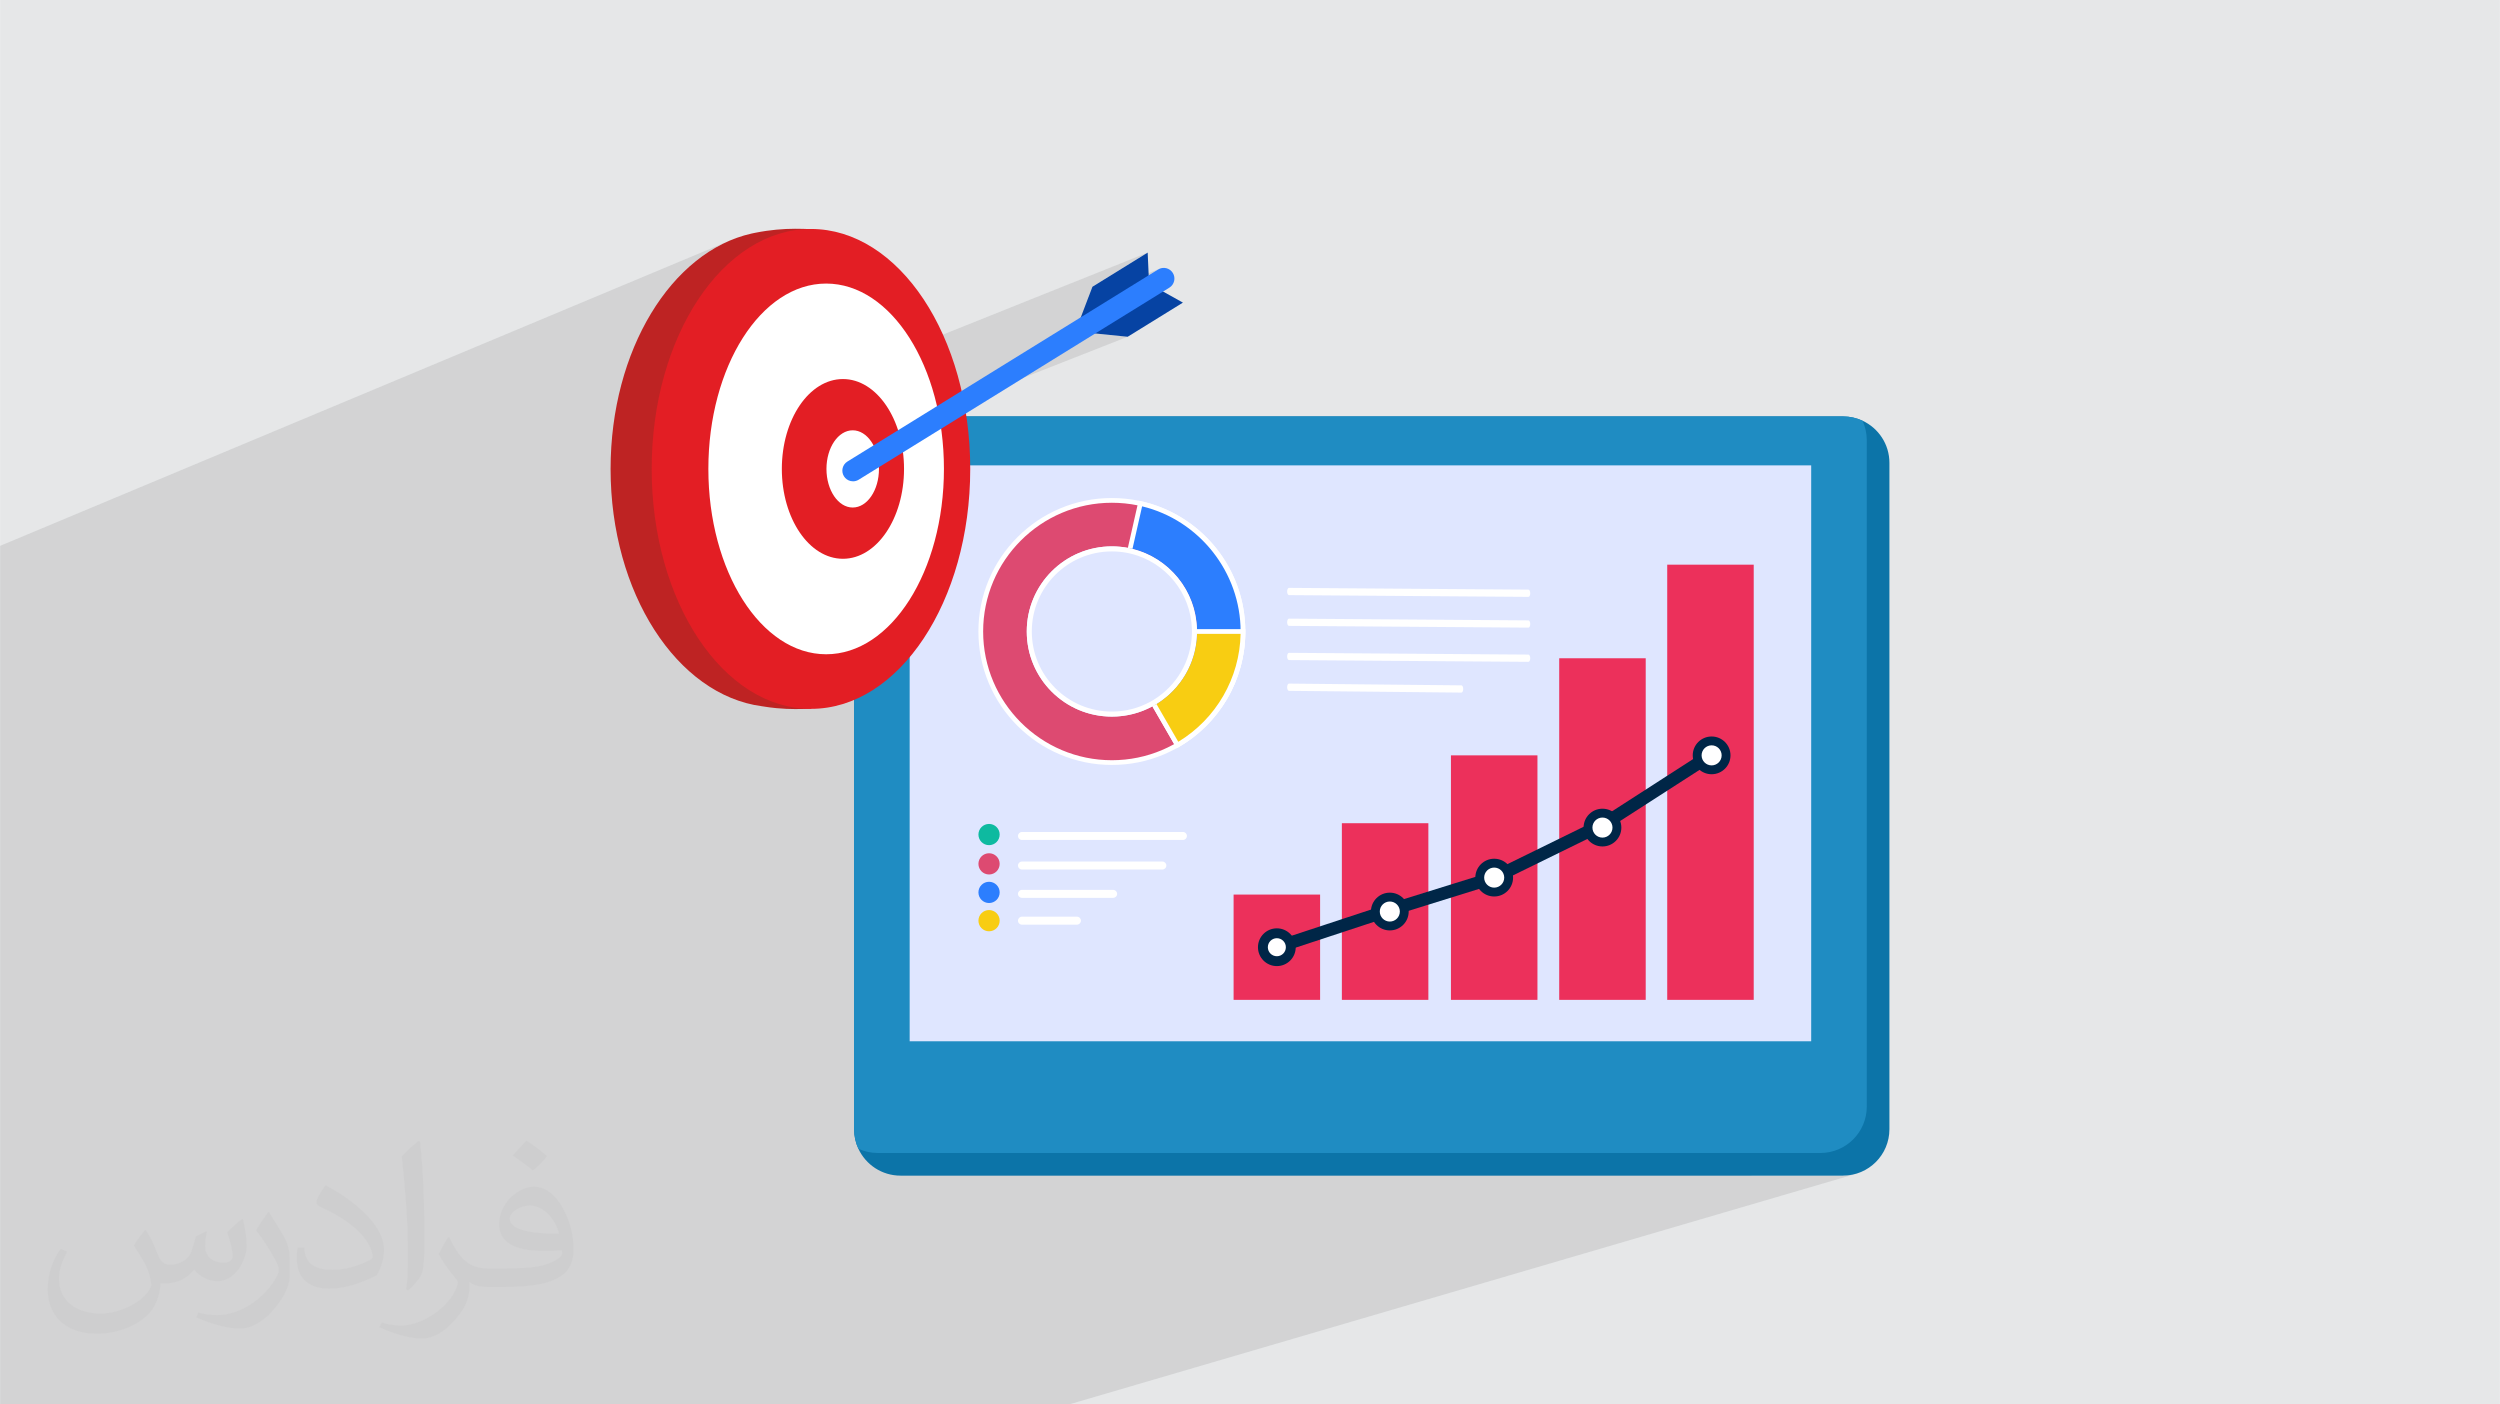 <?xml version="1.0" encoding="UTF-8"?>
<!DOCTYPE svg PUBLIC "-//W3C//DTD SVG 1.0//EN" "http://www.w3.org/TR/2001/REC-SVG-20010904/DTD/svg10.dtd">
<!-- Creator: CorelDRAW -->
<svg xmlns="http://www.w3.org/2000/svg" xml:space="preserve" width="3.708in" height="2.083in" version="1.0" style="shape-rendering:geometricPrecision; text-rendering:geometricPrecision; image-rendering:optimizeQuality; fill-rule:evenodd; clip-rule:evenodd"
viewBox="0 0 3702.73 2080.18"
 xmlns:xlink="http://www.w3.org/1999/xlink"
 xmlns:xodm="http://www.corel.com/coreldraw/odm/2003">
 <defs>
  <style type="text/css">
   <![CDATA[
    .str0 {stroke:#002647;stroke-width:3;stroke-miterlimit:10}
    .fil0 {fill:#E6E7E8}
    .fil6 {fill:#EC305B}
    .fil14 {fill:#E31E24;fill-rule:nonzero}
    .fil13 {fill:#BE2323;fill-rule:nonzero}
    .fil8 {fill:#002647;fill-rule:nonzero}
    .fil15 {fill:#0643A3;fill-rule:nonzero}
    .fil3 {fill:#0C74A8;fill-rule:nonzero}
    .fil12 {fill:#0EBAA0;fill-rule:nonzero}
    .fil4 {fill:#1F8CC2;fill-rule:nonzero}
    .fil7 {fill:#2C7EFE;fill-rule:nonzero}
    .fil10 {fill:#DD4A71;fill-rule:nonzero}
    .fil5 {fill:#DFE6FF;fill-rule:nonzero}
    .fil11 {fill:#F8CD12;fill-rule:nonzero}
    .fil9 {fill:white;fill-rule:nonzero}
    .fil2 {fill:#373435;fill-opacity:0.031}
    .fil1 {fill:#2B2A29;fill-opacity:0.102}
   ]]>
  </style>
 </defs>
 <g id="Layer_x0020_1">
  <polygon class="fil0" points="-0,0 3702.73,0 3702.73,2080.18 -0,2080.18 "/>
  <path class="fil1" d="M1052.53 371.21l60.37 -25.25 -0 0 -60.38 25.25 -2.78 1.69 -3.8 2.6 -5.98 4.09 -9.54 7.28 -9.29 7.85 -9.02 8.4 -2.36 2.41 94.11 -39.25 9.03 -20.32 -9.03 20.32 38.23 -15.94 -11.2 4.79 -10.96 5.59 -10.72 6.36 -8.2 5.58 -48.1 108.17 -49.82 20.47 2.32 -5.46 6.58 -13.94 7 -13.42 7.42 -12.9 7.81 -12.34 8.19 -11.77 8.56 -11.17 8.91 -10.55 9.25 -9.91 9.57 -9.25 9.88 -8.56 10.17 -7.85 2.25 -1.53 -48.1 108.17 127.03 -52.18 8.44 -3.07 8.59 -2.41 8.73 -1.75 8.86 -1.06 8.98 -0.36 8.98 0.36 8.86 1.06 8.73 1.75 8.59 2.41 8.44 3.07 8.28 3.7 8.11 4.32 7.92 4.91 7.73 5.5 7.52 6.06 7.3 6.61 7.08 7.14 6.84 7.66 6.59 8.15 6.33 8.63 6.06 9.09 5.77 9.54 1.45 2.64 345.65 -138.45 -81.84 50.59 -5.79 15.25 105.97 -42.24 -2.88 1.4 -92.75 57.33 84.25 -33.47 -110.56 68.35 73.96 7.46 -280.77 110.42 0.79 3.67 2.35 13.03 1.95 13.28 1.54 13.52 1.11 13.74 0.67 13.94 0.23 14.13 -0.23 14.13 -0.67 13.94 -1.11 13.74 -1.54 13.52 -1.95 13.28 -2.35 13.03 -2.74 12.76 -3.13 12.47 -3.49 12.16 -3.85 11.84 -0.36 0.98 197.81 -75.04 4.62 -1.75 4.65 -1.64 4.69 -1.51 4.72 -1.4 4.75 -1.27 4.78 -1.16 4.8 -1.03 4.84 -0.91 4.86 -0.79 4.89 -0.67 4.91 -0.55 4.93 -0.43 4.95 -0.31 4.97 -0.18 4.99 -0.06 5 0.06 4.97 0.18 4.95 0.31 4.93 0.43 4.91 0.55 4.89 0.67 4.86 0.79 4.84 0.91 0.13 0.03 0.03 -0.01 -0 0.02 4.65 1 4.78 1.16 4.75 1.27 4.72 1.4 4.69 1.51 4.65 1.64 4.62 1.75 4.59 1.88 4.38 1.91 4.33 2.02 4.27 2.12 4.21 2.21 4.15 2.32 4.09 2.41 4.03 2.51 3.97 2.61 3.91 2.7 3.84 2.8 3.78 2.89 3.71 2.99 3.64 3.08 3.58 3.18 3.51 3.27 3.44 3.36 3.36 3.44 3.27 3.51 3.17 3.58 3.08 3.64 2.98 3.71 2.89 3.77 2.79 3.84 2.7 3.9 2.61 3.97 2.51 4.03 2.41 4.09 2.31 4.15 2.22 4.21 2.12 4.27 2.02 4.33 1.92 4.38 1.88 4.59 1.75 4.62 1.64 4.65 1.51 4.69 1.4 4.72 1.27 4.75 1.16 4.78 0.95 4.42 68.07 -24.76 0.55 -0.11 0.01 0 354.67 2.6 0.55 0.11 0.51 0.31 0.46 0.5 0.4 0.66 0.33 0.79 0.25 0.92 0.16 1.01 0.05 1.08 -0.06 1.08 -0.16 1.01 -0.25 0.91 -0.33 0.79 -0.4 0.65 -0.46 0.49 -0.51 0.31 -96.46 34.23 68.51 0.5 233 -82.33 128.12 0 0 644.59 -197.04 61.36 282.17 0 -540.61 165.46 554.18 0 7.03 -0.35 6.82 -1.04 6.59 -1.69 -123.9 36.63 136.99 0 7.03 -0.35 6.82 -1.04 6.59 -1.69 -1166.92 341.93 -9.22 0 -127.44 0 -9.23 0 -512.01 0 -252.17 0 -141.25 0 -141.6 0 -48.59 0 -66.39 0 -27.68 0 -100.09 0 -41.51 0 -3.24 0 -87.53 0 -15.29 0 0 -24.42 0 -0.44 0 -0.75 0 -0.45 0 -0.63 0 -1.21 0 -8.37 0 -0.56 0 -0.07 0 -0.56 0 -1.32 0 -2.46 0 -1.47 0 -1.19 0 -2.94 0 -0.01 0 -1.33 0 -1.32 0 -0.07 0 -2.98 0 -1.37 0 -0.52 0 -0.21 0 -0.75 0 -2.27 0 -0.5 0 -0.27 0 -2.19 0 -0.3 0 -0.2 0 -2.01 0 -0.42 0 -0.31 0 -0.09 0 -1.59 0 -0.66 0 -8.73 0 -0.09 0 -0.66 0 -0.28 0 -2.38 0 -2.1 0 -0.64 0 -6.97 0 -1.18 0 -0.03 0 -3.6 0 -6.84 0 -2.58 0 -4.41 0 -2.01 0 -7.39 0 -4.73 0 -1.97 0 -2.66 0 -0.65 0 -11.67 0 -2.3 0 -7.45 0 -22.35 0 -3.8 0 -1.8 0 -5.31 0 -4.52 0 -1.75 0 -2.08 0 -3.78 0 -1.8 0 -5.3 0 -0.36 0 -0.04 0 -4 0 -1.3 0 -0.29 0 -2.17 0 -1.8 0 -0.58 0 -4.69 0 -9.54 0 -4.86 0 -0.78 0 -3.62 0 -2.13 0 -1.61 0 -0.48 0 -1.33 0 -1.93 0 -0.29 0 -3.04 0 -3.51 0 -14.63 0 -4.5 0 -0.79 0 -5.72 0 -2.47 0 -2.87 0 -0.3 0 -6.92 0 -13.96 0 -0.41 0 -3.46 0 -0.84 0 -0.49 0 -0.81 0 -3.33 0 -0.09 0 -3.51 0 -0.34 0 -0.84 0 -1.08 0 -3.09 0 -0.31 0 -0.13 0 -6.54 0 -7.39 0 -11.82 0 -0.83 0 -7.68 0 -1.77 0 -0.34 0 -1.72 0 -0.5 0 -0.35 0 -0.39 0 -3.11 0 -0.22 0 -0.89 0 -2.77 0 -5.73 0 -2.24 0 -12.21 0 -4.71 0 -0 0 -0.07 0 -2.12 0 -3.84 0 -0.85 0 -4.61 0 -13.86 0 -7.12 0 -1.4 0 -0.55 0 -0.63 0 -0.27 0 -4.14 0 -0.08 0 -0.5 0 -0 0 -0.07 0 -6.03 0 -33.7 0 -4.71 0 -0 0 -0.07 0 -2.86 0 -0.85 0 -1.11 0 -1.12 0 -17.61 0 -3.08 0 -3.12 0 -5.5 0 -4.71 0 -0 0 -0.08 0 -36.59 0 -25.73 0 -4.2 0 -2.48 0 -3 0 -0.23 0 -18.22 0 -9.91 0 -5.61 0 -20.67 0 -1.84 0 -1.77 0 -1.41 0 -8.88 0 -7.25 0 -0 0 -16.6 0 -13.67 0 -4.62 0 -4.6 0 -10.57 0 -3.12 0 -3.13 0 -5.56 0 -3.4 0 -3.36 0 -39.37 0 -4.08 0 -62.75 0 -6.18 0 -22.71 0 -7.19 0 -1.04 0 -1.71 0 -1.43 0 -8.58 0 -12.84 0 -5.3 0 -19.76 0 -5.29 0 -12.51 0 -2.02 0 -1.83 0 -10.19 0 -0.93 0 -21.9 0 -18.23 0 -0.23 0 -3.11 0 -8.48 0 -14.23 0 -0.22 0 -1.49 0 -133.13 0 -8.52 0 -86.72 0 -15.32 0 -2.81 1080.43 -452.01 -10.44 4.84 -10.23 5.47 -7.23 4.39zm60.37 -25.25l-60.37 25.25"/>
  <path class="fil2" d="M215.96 1821.93c7.07,10.71 11.65,21.01 16.13,32.45 3.33,6.66 5.09,18.93 20.7,18.93 4.57,0 11.13,-1.35 16.95,-4.57 6.55,-3.44 11.54,-8.64 14.15,-16.53l6.24 -21.01 15.19 -7.49 1.04 1.04c-2.08,7.91 -2.59,15.5 -2.59,21.43 0,17.57 15.19,24.23 27.25,24.23 7.07,0 13.42,-3.44 13.42,-9.89 0,-8.32 -3.53,-22.47 -8.12,-35.16 7.07,-7.07 14.15,-14.15 22.26,-19.87l1.25 0.63c3.53,14.98 5.51,29.75 5.51,39.63 0,9.67 -4.27,20.39 -7.8,27.36 -7.28,13.73 -20.18,24.65 -35.78,24.65 -11.85,0 -25.06,-5.93 -34.12,-16.95l-0.52 0c-8.53,10.61 -21.74,20.18 -42.86,20.18l-6.55 0c-1.04,13.94 -4.05,23.81 -8.64,32.66 -12.58,24.54 -49.92,41.92 -85.08,41.92 -48.89,0 -73.43,-28.19 -73.43,-65.73 0,-23.19 7.59,-44.72 19.24,-60.01l9.56 3.95c-7.28,13.94 -12.17,27.04 -12.17,39.94 0,35.16 28.61,51.9 61.58,51.9 30.58,0 68.44,-19.45 75.31,-42.02 -2.59,-24.65 -11.85,-36.19 -26,-58.66 4.27,-7.49 9.78,-14.98 16.64,-22.98l1.25 0 0 0 0 0 -0.01 -0.04zm563.83 -132.3c10.3,6.45 20.39,14.04 30.27,22.78 -5.51,7.8 -12.38,14.88 -20.91,21.12 -9.89,-8.01 -19.76,-14.88 -29.86,-22.16 6.86,-7.7 13.63,-15.08 20.49,-21.74l0 0 0 0 0 0 0 0 0 0 0.01 0zm5.3 96.11c-16.64,0 -30.27,10.92 -30.27,19.03 0,17.38 33.28,22.78 73.12,22.56 -4.99,-20.39 -22.47,-41.61 -42.86,-41.61l0 0.01zm-37.35 92.99c21.64,0 40.57,-0.63 55.02,-4.27 16.13,-4.05 29.75,-12.17 29.75,-17.78 0,-1.46 0,-3.22 -0.52,-4.68 -9.05,0.83 -19.45,0.83 -28.5,0.83 -29.33,0 -51.79,-6.66 -60.64,-23.09 -2.19,-4.57 -3.74,-9.67 -3.74,-15.5 0,-15.92 6.86,-31.41 18.93,-42.13 10.08,-8.84 21.22,-14.35 32.55,-14.35 20.49,0 36.81,16.44 48.26,42.34 6.24,14.15 10.5,30.47 10.5,51.07 0,13.73 -3.74,25.27 -12.27,33.8 -15.92,15.4 -45.24,21.22 -90.17,21.22l-20.39 0 0 0 -5.3 0c-11.13,0 -19.14,-1.98 -25.48,-6.86l-1.04 0c0.31,2.59 0.52,5.09 0.52,7.49 0,10.08 -3.33,22.98 -10.08,33.28 -19.97,29.64 -41.61,42.53 -60.33,42.53 -18.93,0 -42.13,-7.28 -63.03,-16.75l3.74 -7.28c6.76,2.81 16.13,4.68 29.02,4.68 33.8,0 78.21,-32.45 83.72,-64.17 -1.25,-2.59 -3.53,-6.03 -6.76,-9.67 -9.89,-11.75 -16.13,-21.53 -21.95,-31.82 4.99,-9.89 9.56,-17.78 13.83,-24.96l1.77 -0.21c14.46,29.44 27.56,46.28 56.78,46.28l4.57 0 0 0 21.22 0 0 0 0 0 0 0 0 0 0 0 0.04 0zm-146.45 31.1c2.5,-13.52 2.7,-28.7 2.7,-42.86l0 -21.01c0,-39.21 -4.99,-96.2 -9.05,-133.34 7.07,-7.59 16.95,-16.53 24.75,-22.56l2.29 0.63c5.3,46.7 6.55,100.79 6.55,150.81 0,13.11 -0.52,25.9 -1.77,35.26 -0.73,11.85 -7.59,20.8 -22.26,34.53l-3.22 -1.46zm-150.71 -61.89c0.73,18.41 9.78,32.87 41.4,32.87 19.66,0 36.3,-5.09 54.71,-13.83 3.33,-1.46 5.09,-3.44 5.09,-5.09 0,-11.54 -8.84,-26.83 -23.71,-40.77 -14.46,-13.11 -33.6,-24.65 -51.48,-32.35 -6.14,-2.59 -8.12,-5.3 -8.12,-7.91 0,-5.3 7.07,-16.44 12.9,-24.44l1.98 -0.21c20.49,10.71 43.38,26.63 60.33,44.3 15.4,16.33 24.96,32.87 24.96,50.86 0,13.31 -4.05,25.79 -10.61,37.44 -22.47,11.33 -46.39,19.97 -70.1,19.97 -28.81,0 -48.47,-13.52 -48.47,-45.24 0,-3.44 0,-8.73 1.25,-15.61l9.89 0 0 0 0 0 0 0 0 0 0 0 -0.01 0zm-52.11 -52.32l17.89 28.92c6.55,10.71 12.69,22.37 12.69,40.77l0 23.5c0,19.03 -12.17,39.42 -31.82,59.6 -15.4,13.63 -29.02,19.45 -41.61,19.45 -18.72,0 -40.15,-5.82 -64.9,-16.44l2.81 -7.28c7.8,2.08 16.84,3.84 27.98,3.84 35.58,-0.21 71.97,-26.21 88.61,-57.93 1.98,-3.64 2.7,-7.07 2.7,-9.47 0,-3.64 -1.98,-7.7 -3.53,-11.33 -9.05,-17.05 -19.14,-32.66 -30.27,-47.12 5.82,-9.16 11.65,-17.99 17.99,-26.73l1.46 0.21 0 0 0 0 0 0 0 0 0 0 -0.01 0z"/>
  <g id="_2427241024096">
   <path class="fil3" d="M1264.93 685.54l0 987.05c0,10.32 2.28,20.1 6.35,28.87 10.9,23.55 34.75,39.88 62.41,39.88l1396.02 0c37.98,0 68.76,-30.78 68.76,-68.75l0 -987.05c0,-27.65 -16.33,-51.49 -39.88,-62.41 -8.77,-4.06 -18.56,-6.34 -28.88,-6.34l-1396.02 0c-37.97,0 -68.76,30.78 -68.76,68.75z"/>
   <path class="fil4" d="M1264.93 685.54l0 987.05c0,10.32 2.28,20.1 6.35,28.87 8.78,4.06 18.55,6.34 28.87,6.34l1396.02 0c37.98,0 68.76,-30.78 68.76,-68.75l0 -987.05c0,-10.32 -2.27,-20.1 -6.34,-28.87 -8.77,-4.06 -18.56,-6.34 -28.88,-6.34l-1396.02 0c-37.97,0 -68.76,30.78 -68.76,68.75z"/>
   <polygon class="fil5" points="1347.26,1542.34 2682.6,1542.34 2682.6,689.3 1347.26,689.3 "/>
   <polygon class="fil6" points="1827.07,1480.99 1955.2,1480.99 1955.2,1325.03 1827.07,1325.03 "/>
   <polygon class="fil6" points="2115.56,1219.34 1987.44,1219.34 1987.44,1480.99 2115.56,1480.99 "/>
   <polygon class="fil6" points="2149,1480.99 2277.13,1480.99 2277.13,1118.83 2149,1118.83 "/>
   <polygon class="fil6" points="2309.37,1480.99 2437.49,1480.99 2437.49,975.01 2309.37,975.01 "/>
   <polygon class="fil6" points="2597.47,1480.99 2597.47,836.39 2469.35,836.39 2469.35,1480.99 "/>
   <polygon class="fil7" points="1892.12,1406 1890.15,1400.02 2050.57,1347.16 2211.9,1296.98 2375.85,1216.6 2531.71,1116.19 2535.11,1121.48 2378.95,1222.08 2378.78,1222.16 2214.23,1302.84 2214,1302.91 2052.46,1353.16 "/>
   <polygon class="fil8" points="1888.19,1413.79 1882.35,1396.09 2048.63,1341.29 2209.61,1291.23 2372.81,1211.21 2533.55,1107.66 2543.65,1123.33 2381.51,1227.7 2216.52,1308.59 2054.29,1359.05 "/>
   <path class="fil8" d="M1919.1 1403.01c0,15.45 -12.52,27.97 -27.97,27.97 -15.45,0 -27.97,-12.52 -27.97,-27.97 0,-15.45 12.52,-27.97 27.97,-27.97 15.45,0 27.97,12.52 27.97,27.97z"/>
   <path class="fil9 str0" d="M1905.99 1403.01c0,8.2 -6.65,14.85 -14.85,14.85 -8.2,0 -14.85,-6.65 -14.85,-14.85 0,-8.2 6.65,-14.85 14.85,-14.85 8.2,0 14.85,6.65 14.85,14.85z"/>
   <path class="fil8" d="M2086.42 1350.16c0,15.45 -12.52,27.97 -27.97,27.97 -15.45,0 -27.97,-12.52 -27.97,-27.97 0,-15.45 12.52,-27.97 27.97,-27.97 15.45,0 27.97,12.52 27.97,27.97z"/>
   <path class="fil9" d="M2073.31 1350.16c0,8.2 -6.65,14.85 -14.85,14.85 -8.2,0 -14.85,-6.65 -14.85,-14.85 0,-8.2 6.65,-14.85 14.85,-14.85 8.2,0 14.85,6.65 14.85,14.85z"/>
   <path class="fil8" d="M2241.03 1299.91c0,15.45 -12.52,27.97 -27.96,27.97 -15.45,0 -27.97,-12.52 -27.97,-27.97 0,-15.45 12.52,-27.97 27.97,-27.97 15.44,0 27.96,12.52 27.96,27.97z"/>
   <path class="fil9" d="M2227.92 1299.91c0,8.2 -6.65,14.85 -14.86,14.85 -8.2,0 -14.85,-6.65 -14.85,-14.85 0,-8.2 6.65,-14.85 14.85,-14.85 8.2,0 14.86,6.65 14.86,14.85z"/>
   <path class="fil8" d="M2401.4 1225.81c0,15.44 -12.52,27.96 -27.97,27.96 -15.45,0 -27.97,-12.52 -27.97,-27.96 0,-15.45 12.52,-27.97 27.97,-27.97 15.45,0 27.97,12.52 27.97,27.97z"/>
   <path class="fil9" d="M2388.28 1225.81c0,8.2 -6.65,14.85 -14.85,14.85 -8.2,0 -14.85,-6.65 -14.85,-14.85 0,-8.2 6.65,-14.85 14.85,-14.85 8.2,0 14.85,6.65 14.85,14.85z"/>
   <path class="fil8" d="M2563.08 1118.83c0,15.45 -12.52,27.97 -27.97,27.97 -15.45,0 -27.97,-12.52 -27.97,-27.97 0,-15.44 12.52,-27.96 27.97,-27.96 15.45,0 27.97,12.52 27.97,27.96z"/>
   <path class="fil9" d="M2549.97 1118.83c0,8.2 -6.65,14.85 -14.85,14.85 -8.2,0 -14.85,-6.65 -14.85,-14.85 0,-8.2 6.65,-14.85 14.85,-14.85 8.2,0 14.85,6.65 14.85,14.85z"/>
   <polygon class="fil9" points="1909.08,876.13 2263.75,878.73 "/>
   <path class="fil9" d="M2263.75 884.09l-0.01 0 -354.67 -2.6c-1.5,-0.01 -2.71,-2.42 -2.71,-5.39 0.01,-2.96 1.22,-5.35 2.72,-5.35l0.01 0 354.67 2.6c1.5,0.01 2.71,2.43 2.7,5.39 -0,2.96 -1.22,5.35 -2.72,5.35z"/>
   <polygon class="fil9" points="1909.08,921.69 2263.75,924.29 "/>
   <path class="fil9" d="M2263.75 929.65l-0.01 0 -354.67 -2.6c-1.5,-0.01 -2.71,-2.42 -2.71,-5.39 0.01,-2.96 1.22,-5.35 2.72,-5.35l0.01 0 354.67 2.6c1.5,0.01 2.71,2.43 2.7,5.39 -0,2.96 -1.22,5.34 -2.72,5.34z"/>
   <polygon class="fil9" points="1909.08,972.35 2263.75,974.95 "/>
   <path class="fil9" d="M2263.75 980.31l-0.01 0 -354.67 -2.6c-1.5,-0.01 -2.71,-2.42 -2.71,-5.39 0.01,-2.96 1.22,-5.35 2.72,-5.35l0.01 0 354.67 2.6c1.5,0.01 2.71,2.42 2.7,5.39 -0,2.96 -1.22,5.34 -2.72,5.34z"/>
   <polygon class="fil9" points="1909.08,1017.9 2164.45,1020.5 "/>
   <path class="fil9" d="M2164.45 1025.87l-0.02 0 -255.36 -2.6c-1.5,-0.02 -2.71,-2.43 -2.7,-5.39 0.01,-2.96 1.22,-5.34 2.72,-5.34l0.02 0 255.37 2.6c1.5,0.01 2.71,2.43 2.7,5.39 -0.01,2.96 -1.22,5.34 -2.72,5.34z"/>
   <path class="fil10" d="M1646.77 1061.43c-69.63,0 -126.07,-56.45 -126.07,-126.07 0,-69.63 56.45,-126.08 126.07,-126.08 69.63,0 126.08,56.45 126.08,126.08 0,69.63 -56.45,126.07 -126.08,126.07zm0 -320.24c-107.24,0 -194.17,86.94 -194.17,194.17 0,107.24 86.93,194.15 194.17,194.15 107.24,0 194.17,-86.92 194.17,-194.15 0,-107.24 -86.93,-194.17 -194.17,-194.17z"/>
   <path class="fil9" d="M1646.77 1126.03c-105.13,0 -190.67,-85.54 -190.67,-190.67 0,-105.15 85.54,-190.68 190.67,-190.68 105.13,0 190.68,85.53 190.68,190.68 0,105.13 -85.54,190.67 -190.68,190.67zm182.13 -267.62c-9.97,-23.53 -24.2,-44.67 -42.36,-62.83 -18.15,-18.16 -39.29,-32.41 -62.83,-42.36 -24.37,-10.31 -50.26,-15.54 -76.95,-15.54 -26.68,0 -52.57,5.22 -76.94,15.54 -23.53,9.95 -44.67,24.2 -62.83,42.36 -18.14,18.16 -32.4,39.29 -42.36,62.83 -10.31,24.37 -15.54,50.26 -15.54,76.95 0,26.68 5.22,52.56 15.54,76.93 9.97,23.55 24.22,44.69 42.36,62.83 18.15,18.15 39.29,32.41 62.83,42.36 24.37,10.31 50.26,15.54 76.94,15.54 26.69,0 52.57,-5.23 76.95,-15.54 23.54,-9.95 44.67,-24.2 62.83,-42.36 18.16,-18.14 32.4,-39.28 42.36,-62.83 10.31,-24.37 15.54,-50.25 15.54,-76.93 0,-26.68 -5.22,-52.57 -15.54,-76.95z"/>
   <path class="fil7" d="M1840.95 935.36c0,71.87 -39.06,134.62 -97.09,168.19l-34.05 -59c1,-0.57 2,-1.17 3,-1.78 36.03,-22.18 60.05,-61.99 60.05,-107.42 0,-59.11 -40.69,-108.73 -95.59,-122.35 -1.13,-0.29 -2.26,-0.56 -3.4,-0.8l15.05 -66.43c86.98,19.25 152.03,96.81 152.03,189.59z"/>
   <path class="fil9" d="M1832.71 868.11c-7.52,-20.79 -18.45,-40.07 -32.45,-57.32 -13.89,-17.08 -30.39,-31.65 -49.05,-43.28 -19.02,-11.86 -39.71,-20.31 -61.53,-25.15l-3.4 -0.75 -15.84 69.91c1.16,0.21 2.3,0.45 3.43,0.7 1.14,0.24 2.27,0.5 3.4,0.8l14.28 -63.04c84.75,20.43 145.91,97.83 145.91,185.39 0,66.69 -35.3,128.97 -92.34,163.39l-32.31 -55.97c-0.99,0.61 -1.99,1.21 -3,1.78 -1.01,0.6 -2.02,1.16 -3.05,1.71l35.83 62.06 3.02 -1.76c29.51,-17.07 54.26,-41.62 71.58,-70.99 17.84,-30.25 27.27,-64.92 27.27,-100.23 0,-23.1 -3.96,-45.72 -11.73,-67.25z"/>
   <path class="fil11" d="M1840.95 935.36c0,71.87 -39.06,134.62 -97.09,168.19l-34.05 -59c1,-0.57 2,-1.17 3,-1.78 35.1,-21.61 58.81,-59.96 60,-103.92 0.04,-1.16 0.06,-2.33 0.06,-3.49l68.09 0z"/>
   <path class="fil9" d="M1772.8 931.86c0.04,1.16 0.06,2.33 0.06,3.5 0,1.17 -0.02,2.34 -0.06,3.49l64.63 0c-1.21,65.37 -36.27,126.08 -92.31,159.89l-32.31 -55.97c-0.99,0.61 -1.99,1.21 -3,1.78 -1,0.6 -2.02,1.16 -3.05,1.71l35.82 62.06 3.03 -1.76c29.51,-17.07 54.26,-41.62 71.58,-70.99 17.84,-30.25 27.27,-64.92 27.27,-100.23l0 -3.5 -71.65 0z"/>
   <path class="fil9" d="M1772.85 935.36c0,1.17 -0.02,2.34 -0.06,3.49 -1.19,43.96 -24.9,82.31 -60,103.92 -0.99,0.61 -1.99,1.21 -3,1.78 -1.01,0.6 -2.02,1.16 -3.05,1.71 -17.84,9.67 -38.26,15.16 -59.97,15.16 -69.63,0 -126.08,-56.45 -126.08,-126.07 0,-69.63 56.45,-126.08 126.08,-126.08 8.08,0 16,0.77 23.66,2.23 1.16,0.21 2.3,0.45 3.43,0.7 1.14,0.24 2.27,0.5 3.4,0.8 53.81,13.36 93.97,61.29 95.53,118.86 0.04,1.16 0.06,2.33 0.06,3.5z"/>
   <path class="fil5" d="M1765.38 935.36c0,1.1 -0.02,2.2 -0.06,3.29 -1.11,41.36 -23.43,77.43 -56.44,97.76 -0.93,0.57 -1.88,1.14 -2.82,1.68 -0.94,0.56 -1.9,1.08 -2.87,1.61 -16.78,9.1 -35.99,14.26 -56.42,14.26 -65.5,0 -118.6,-53.1 -118.6,-118.6 0,-65.5 53.1,-118.6 118.6,-118.6 7.6,0 15.05,0.72 22.26,2.1 1.09,0.2 2.17,0.42 3.23,0.66 1.07,0.22 2.13,0.47 3.2,0.75 50.62,12.57 88.4,57.66 89.87,111.81 0.04,1.08 0.06,2.19 0.06,3.29z"/>
   <path class="fil12" d="M1480.58 1236.13c0,8.69 -7.04,15.73 -15.74,15.73 -8.69,0 -15.73,-7.04 -15.73,-15.73 0,-8.69 7.04,-15.73 15.73,-15.73 8.69,0 15.74,7.04 15.74,15.73z"/>
   <path class="fil10" d="M1480.58 1279.55c0,8.69 -7.04,15.74 -15.74,15.74 -8.69,0 -15.73,-7.04 -15.73,-15.74 0,-8.69 7.04,-15.73 15.73,-15.73 8.69,0 15.74,7.04 15.74,15.73z"/>
   <path class="fil7" d="M1480.58 1321.83c0,8.69 -7.04,15.73 -15.74,15.73 -8.69,0 -15.73,-7.04 -15.73,-15.73 0,-8.69 7.04,-15.74 15.73,-15.74 8.69,0 15.74,7.05 15.74,15.74z"/>
   <path class="fil11" d="M1480.58 1363.69c0,8.69 -7.04,15.73 -15.74,15.73 -8.69,0 -15.73,-7.04 -15.73,-15.73 0,-8.69 7.04,-15.73 15.73,-15.73 8.69,0 15.74,7.04 15.74,15.73z"/>
   <polygon class="fil9" points="1513.62,1238.22 1752.01,1238.22 "/>
   <path class="fil9" d="M1752.01 1244.15l-238.38 0c-3.27,0 -5.92,-2.65 -5.92,-5.92 0,-3.27 2.65,-5.92 5.92,-5.92l238.38 0c3.27,0 5.92,2.65 5.92,5.92 0,3.27 -2.65,5.92 -5.92,5.92z"/>
   <polygon class="fil9" points="1513.62,1282 1721.52,1282 "/>
   <path class="fil9" d="M1721.52 1287.93l-207.9 0c-3.27,0 -5.92,-2.65 -5.92,-5.92 0,-3.27 2.65,-5.92 5.92,-5.92l207.9 0c3.27,0 5.93,2.65 5.93,5.92 0,3.27 -2.65,5.92 -5.93,5.92z"/>
   <polygon class="fil9" points="1513.62,1323.98 1648.63,1323.98 "/>
   <path class="fil9" d="M1648.62 1329.9l-135 0c-3.27,0 -5.92,-2.65 -5.92,-5.92 0,-3.27 2.65,-5.92 5.92,-5.92l135 0c3.27,0 5.93,2.65 5.93,5.92 0,3.27 -2.65,5.92 -5.93,5.92z"/>
   <polygon class="fil9" points="1513.62,1363.69 1595.01,1363.69 "/>
   <path class="fil9" d="M1595.01 1369.61l-81.39 0c-3.27,0 -5.92,-2.65 -5.92,-5.92 0,-3.27 2.65,-5.92 5.92,-5.92l81.39 0c3.27,0 5.92,2.65 5.92,5.92 0,3.27 -2.65,5.92 -5.92,5.92z"/>
   <path class="fil13" d="M1201.06 339.41c-14.78,-0.61 -31.04,-1.17 -51.6,0.8 -8.17,0.78 -19.18,2.17 -32.12,4.82 -0.51,0.1 -1.01,0.2 -1.52,0.31 -0.08,0.02 -0.15,0.03 -0.23,0.05 -0.79,0.17 -1.59,0.34 -2.38,0.51 -0.1,0.02 -0.2,0.04 -0.3,0.07 0,0 0,0 -0,0 -118.22,26.53 -208.64,172.53 -208.64,348.67 0,183.77 98.42,334.73 224.14,351.44 8.33,1.4 15.56,2.26 21.36,2.81 20.42,1.95 36.59,1.42 51.3,0.81l0 -710.29z"/>
   <path class="fil14" d="M1436.98 694.55c0,196.28 -105.63,355.4 -235.92,355.4 -130.3,0 -235.92,-159.12 -235.92,-355.4 0,-196.28 105.62,-355.4 235.92,-355.4 130.29,0 235.92,159.12 235.92,355.4z"/>
   <path class="fil9" d="M1398.03 694.55c0,151.62 -78.11,274.54 -174.47,274.54 -96.36,0 -174.47,-122.92 -174.47,-274.54 0,-151.62 78.11,-274.54 174.47,-274.54 96.35,0 174.47,122.92 174.47,274.54z"/>
   <path class="fil14" d="M1338.92 694.55c0,73.51 -40.52,133.11 -90.5,133.11 -49.98,0 -90.5,-59.59 -90.5,-133.11 0,-73.51 40.52,-133.11 90.5,-133.11 49.98,0 90.5,59.59 90.5,133.11z"/>
   <path class="fil9" d="M1301.8 694.55c0,31.59 -17.41,57.19 -38.89,57.19 -21.48,0 -38.89,-25.6 -38.89,-57.19 0,-31.59 17.41,-57.19 38.89,-57.19 21.48,0 38.89,25.61 38.89,57.19z"/>
   <polygon class="fil15" points="1699.8,374.14 1617.96,424.73 1591.57,494.22 1702.13,425.88 "/>
   <polygon class="fil15" points="1752.01,448.23 1670.16,498.82 1596.2,491.36 1706.77,423.01 "/>
   <path class="fil7" d="M1737.06 404.29c-4.59,-7.43 -14.36,-9.73 -21.79,-5.14l-460.22 284.48c-7.43,4.59 -9.73,14.37 -5.14,21.79 2.22,3.6 5.72,6.11 9.84,7.08 1.21,0.29 2.45,0.43 3.66,0.43 2.91,0 5.76,-0.81 8.3,-2.37l460.21 -284.48c7.43,-4.59 9.73,-14.37 5.14,-21.79z"/>
  </g>
 </g>
</svg>
